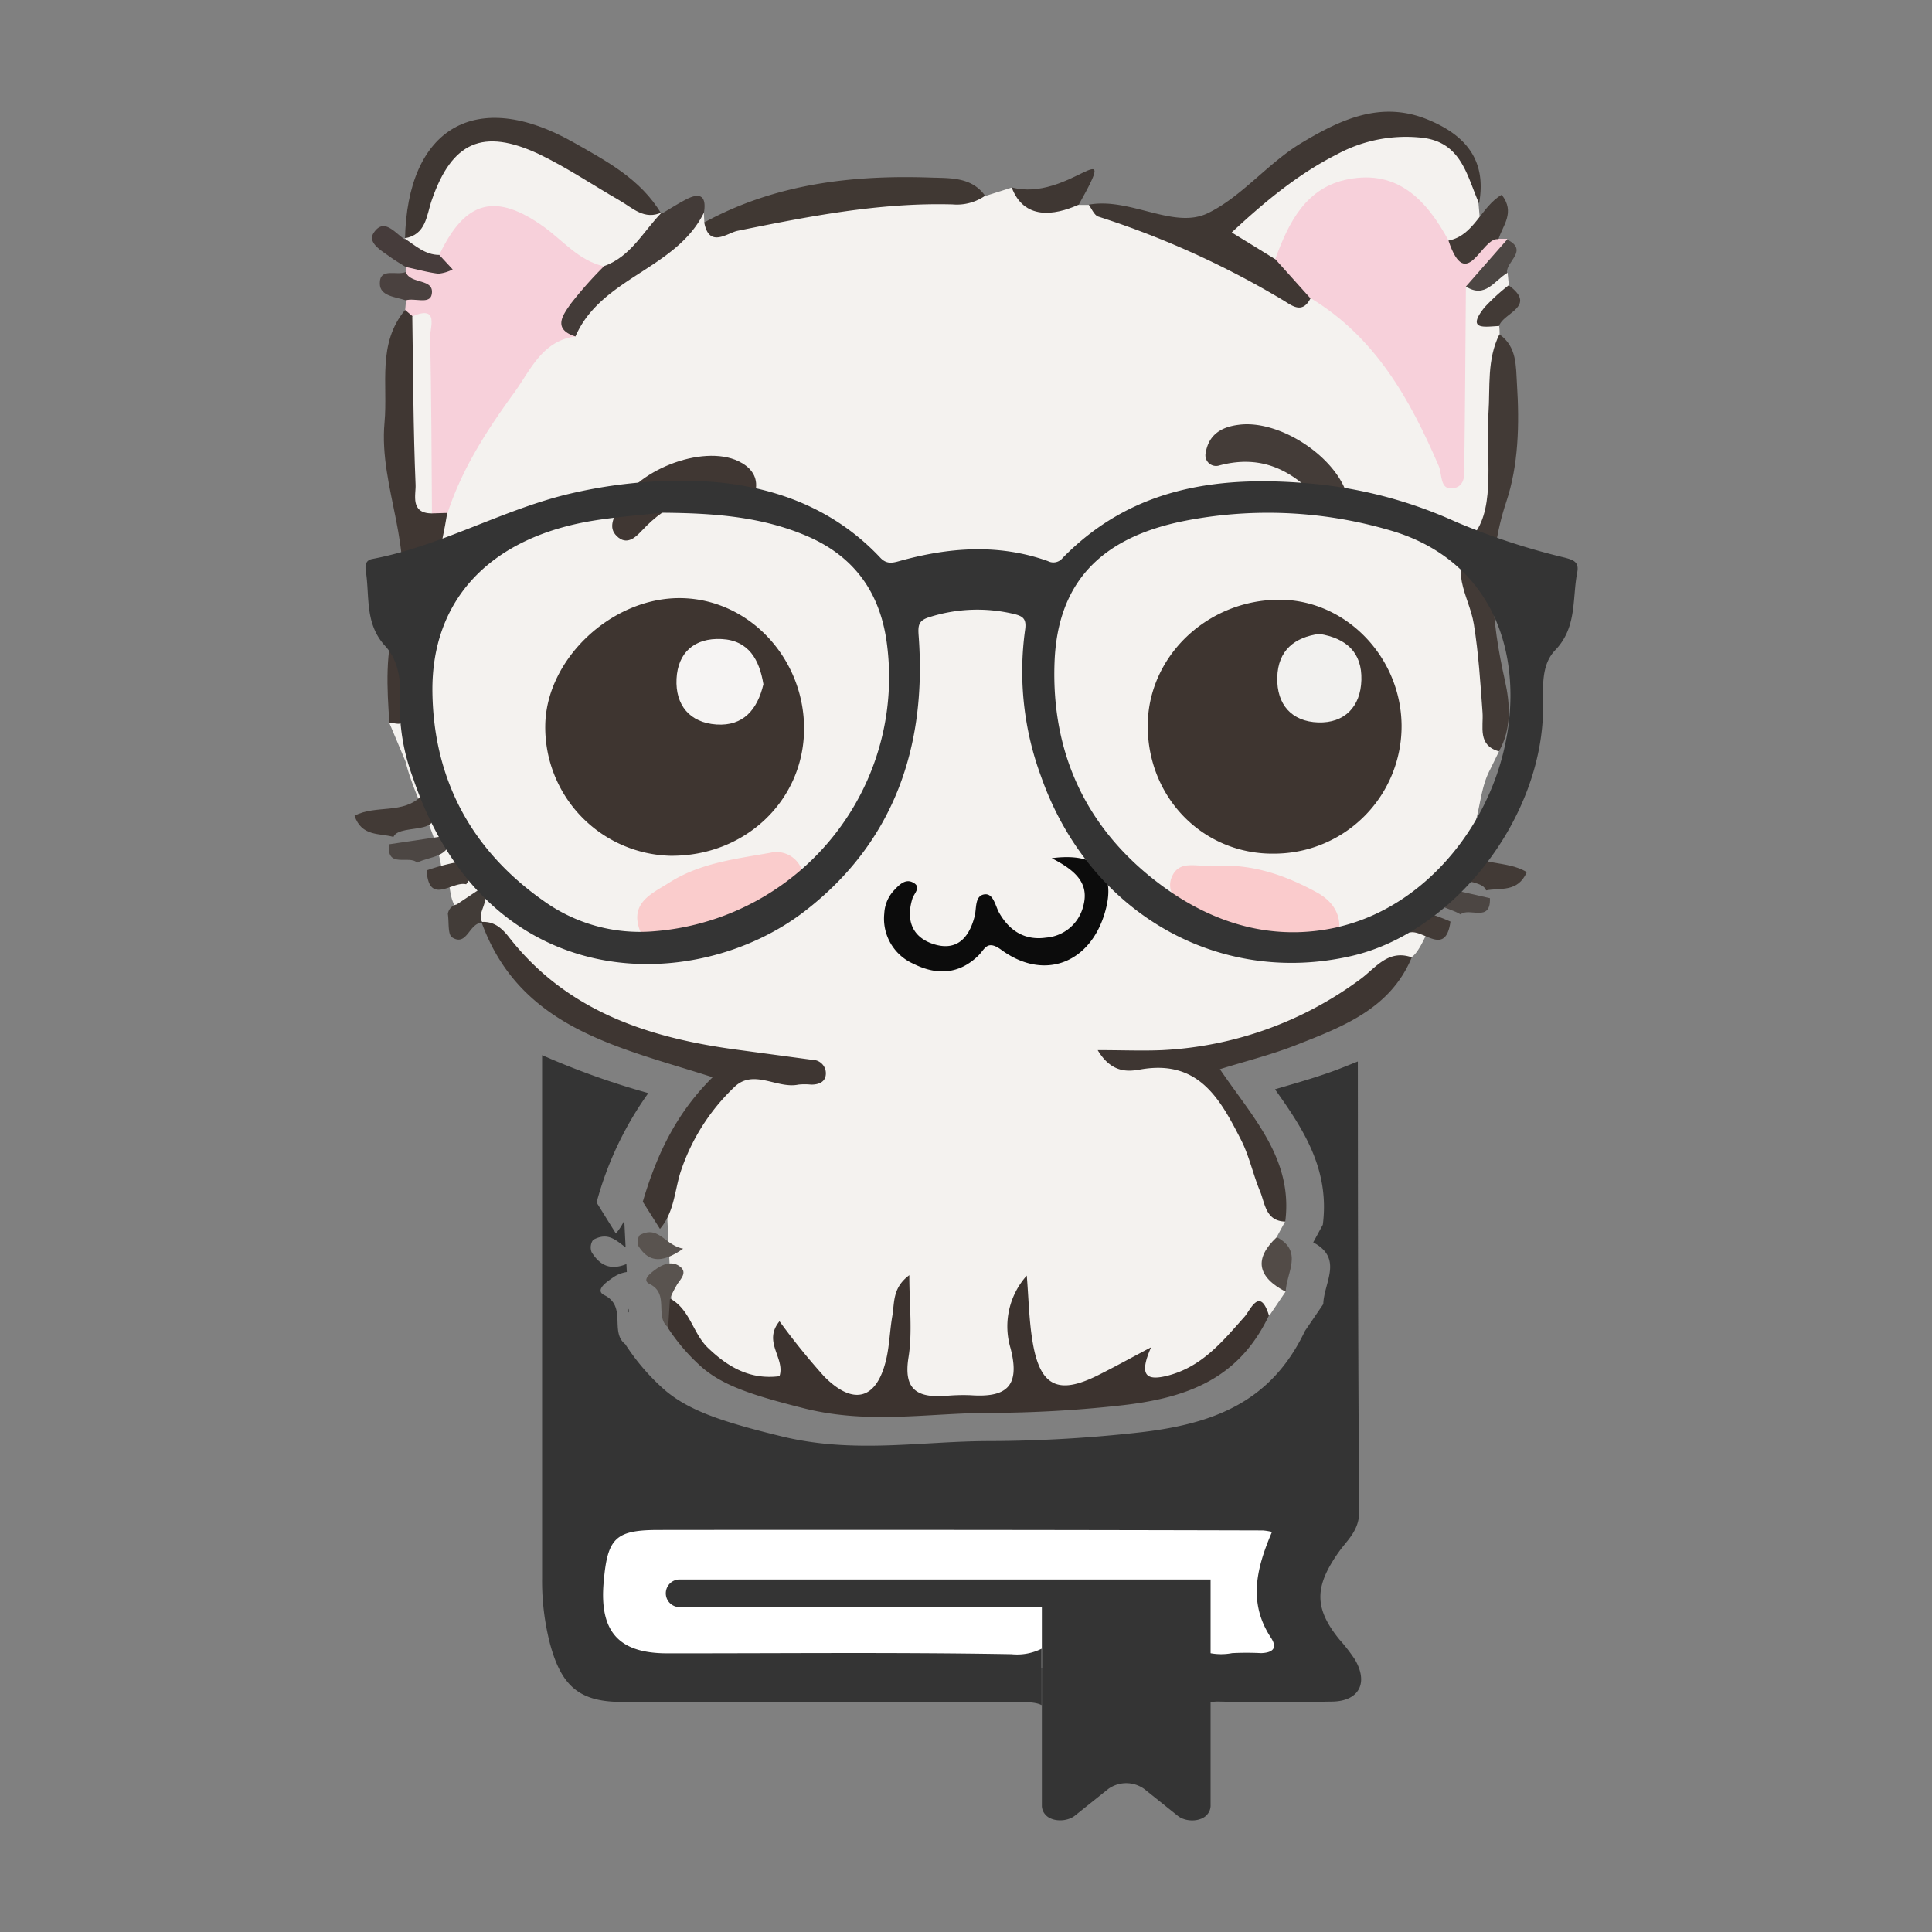 <svg id="Layer_1" data-name="Layer 1" xmlns="http://www.w3.org/2000/svg" viewBox="0 0 288 288"><rect x="0" y="0" width="288" height="288" fill="#808080" stroke="none"/><defs><style>.cls-1{fill:#343434;}.cls-2{fill:#fff;}.cls-3{fill:#f4f2ef;}.cls-4{fill:#f7d0da;}.cls-5{fill:#3c332f;}.cls-6{fill:#3e3632;}.cls-7{fill:#3f3733;}.cls-8{fill:#403733;}.cls-9{fill:#423a36;}.cls-10{fill:#403833;}.cls-11{fill:#433b38;}.cls-12{fill:#463c3b;}.cls-13{fill:#524b47;}.cls-14{fill:#423c38;}.cls-15{fill:#4c4643;}.cls-16{fill:#4a413f;}.cls-17{fill:#3e3530;}.cls-18{fill:#443c38;}.cls-19{fill:#59534f;}.cls-20{fill:#f6f4f3;}.cls-21{fill:#f2f1ef;}.cls-22{fill:#0c0c0c;}.cls-23{fill:#facbcc;}.cls-24{fill:#facccc;}</style></defs><title>Literature</title><path class="cls-1" d="M112,208.53l-.05.06h0Z"/><path class="cls-1" d="M93.5,195.49c.08,0,.15.11.23.16l0-.56-.2.4Z"/><rect class="cls-2" x="88.57" y="222.2" width="105.83" height="26.5"/><path class="cls-1" d="M199.64,244.37c-3.8-4.7-3.67-7.91-.08-13,1.27-1.81,3.09-3.2,3.06-6.14-.19-22.34-.19-44.68-.21-67l-2.08.83c-3.31,1.33-6.78,2.29-10.27,3.32,4.29,6,8.18,12,7.13,20.19l-1.43,2.63c4.54,2.41,1.58,6,1.5,9.2l-2.73,4c-5.11,10.75-13.85,14-25.4,15.21a205.43,205.43,0,0,1-21.64,1.21c-10.18,0-20.17,1.94-31-.71-9.07-2.21-13.8-3.87-17.34-6.85a32.56,32.56,0,0,1-5.94-6.88h0c-2.36-1.82.29-5.63-3.13-7.32-1.42-.7.24-1.89,1.17-2.53a4.74,4.74,0,0,1,2.19-.91l-.06-1.19c-2.3.94-3.89.3-5.19-1.77a1.94,1.94,0,0,1,.23-1.84c2.19-1.18,3.33,0,4.84,1.13l-.2-4a9.31,9.31,0,0,1-1.25,1.93l-2.88-4.63a50.59,50.59,0,0,1,7.71-16.3,118.31,118.31,0,0,1-15.83-5.66c0,26,0,51.94,0,77.91A37.44,37.44,0,0,0,82,245.08c1.69,6.21,4.32,8.61,10.64,8.62,19.19,0,38.38,0,57.57,0,2.67,0,4.19,0,5.06.48v-8.41a8.14,8.14,0,0,1-4.49.82c-17.1-.3-34.2-.12-51.3-.13-7.23,0-10.12-3.21-9.5-10.53.56-6.6,1.68-7.85,8.14-7.86q45.06-.05,90.13.07a8.64,8.64,0,0,1,1.36.22c-2.26,5.28-3.63,10.48-.17,15.74,1.13,1.71.11,2.28-1.46,2.33a42.35,42.35,0,0,0-4.31,0,8.71,8.71,0,0,1-3.29,0v7.32a6.88,6.88,0,0,1,1.42-.1c5.59.14,11.19.09,16.79,0,4-.06,5.45-2.78,3.36-6.31A26.39,26.39,0,0,0,199.64,244.37Z"/><path class="cls-3" d="M182.12,33.52s28.27-23.1,35.63-10.35c1.79,4.79,2.6,6.63,2.6,6.63l.38,4.36-5.57,4-24.28,2.95Z"/><path class="cls-3" d="M99.23,176.71a29.38,29.38,0,0,1,3.64-8.78c5-7.79,5.5-8.09,15.88-8.16-6-1.72-11.68-2-17.23-3C89,154.3,79.72,146.91,71.77,137.45l.15.12c-.76-1.75-1.5-3.52-4-2.37-1.24-1.78-.49-4.28-2.13-5.93-.86-5.57-4-10.35-5.34-15.76l-2.41-5.74c2.17-10.39,4.29-20.8,7.11-31,4.14-11.11,9.47-21.39,19.68-28.28,5-7.64,13.28-11.31,20.09-16.77l.08,1.49c1.44,1.19,2.76.18,4.16-.17,12.38-3.05,24.82-5.57,37.68-3.81l3.92-1.25a17.82,17.82,0,0,0,9,2.57h2.56a108.06,108.06,0,0,1,28.26,12.16A8.68,8.68,0,0,0,196,43.79c3.9.6,6.15,3.41,8.46,6.21a89,89,0,0,1,11.88,18.6c1.28-8.46-1-17,1.4-25.27,2-1.7,4.07-3.26,7-2.64l.18,1.84c.29,2.21-2.82,3.61-1.44,6.07a9.39,9.39,0,0,1,.06,1.26c1.12,9.26.18,18.44-1.19,27.6-.27,1.83-.09,4.33-2.29,4.76s-1.31,1.58-1,2.53c3,8.85,3.47,18.09,4.39,27.27l-1.37,2.79c-1.82,3.48-1.31,7.74-3.66,11l-1.36,2.79c-1.93,3.48-4.48,12.64-6.6,14.05a97.65,97.65,0,0,1-20.76,12.1,42.77,42.77,0,0,1-19.47,3c7.78-1.81,11.84,3.85,15.54,10.29,2.55,4.43,3,9.67,5.83,14l-1.26,2.32c-.6,2.88-1.23,5.77,1.33,8.14l-2.41,3.56c-3.61.86-4.86,4.5-7.58,6.43-3.82,2.71-7.49,5.86-12.59,3-1.32-.75-2.41-.07-3.6.32-9.64,3.16-12.07,1.49-13.34-9.15a5.26,5.26,0,0,0,0,1.45c.95,11.14.79,11.32-9.83,11.07-7.39-.17-8.18-1-8-8.67,0-1.91,0-3.82,0-5.72,0-.85-1-.28-.13-.39.07,0,.11.19.1.6a43.16,43.16,0,0,1-.16,6.35c-.49,3-1.33,6-4.59,7.07s-5.77-.4-8.09-2.5c-1.25-1.13-2-2.72-3.59-3.82-1.79,5.51-5.57,4.81-9.53,2.92-4.54-2.17-6.52-6.47-8.5-10.72a13,13,0,0,1-.54-2.47c-.33,2.27,1.55,4,1,6.14"/><path class="cls-4" d="M218.52,42.71c-.07,8.67-.12,17.35-.23,26,0,1.62.35,3.91-1.84,4.09-1.84.15-1.44-2.1-2-3.38-4.27-9.91-9.44-19.18-19.12-25-3.64-.23-4.38-3.07-5.22-5.82,2-5.48,4.57-10.66,10.85-11.88,7.44-1.45,11.71,3.15,14.94,9.08,2.56,2.78,4.93-1.53,7.45-.2l1.3,0C224.85,40,221.3,41,218.52,42.71Z"/><path class="cls-4" d="M85.78,50.16c-4.9.63-6.66,4.92-9,8.2-4.08,5.59-7.87,11.42-10.06,18.1a2.23,2.23,0,0,1-2.89-.15c-2.43-4.74-.87-9.84-1.3-14.76-.38-4.32.81-8.74-.88-13a3.25,3.25,0,0,1-1.25-2.37l.13-1.44c1-1.59,2.27-1.26,3.49-.77-.6-1.44-4.42-.15-3.48-3.45a1.06,1.06,0,0,1,0-.74c.93-1.2,2.18-.75,3.33-.61,2.84.35.39-1.46.86-2.09,3.57-8.21,9.39-10,16.47-5.09a54.87,54.87,0,0,1,8.42,6.66C90.9,41.06,89,42.47,87.85,44,86.43,45.85,85.37,47.74,85.78,50.16Z"/><path class="cls-5" d="M99.6,197.87c-.32-1.46-.72-2.93.27-4.31,3,1.62,3.39,5.16,5.64,7.34,3,2.89,6.29,4.81,10.69,4.25.88-2.72-2.54-5.1,0-8.19a101.9,101.9,0,0,0,6.65,8.22c4.43,4.48,7.92,3.41,9.29-2.69.46-2.06.51-4.2.87-6.28s0-4.23,2.54-6.12c0,4.43.49,8.43-.12,12.25-.77,4.79,1.25,6,5.4,5.76a28,28,0,0,1,3.81-.12c5.2.37,7.53-1.14,6-7a11.34,11.34,0,0,1,2.42-10.83c.28,3.35.33,6.75.89,10,1.11,6.53,3.81,7.81,9.72,4.86,2.39-1.19,4.73-2.49,7.92-4.17-1.82,4.14-.83,5.11,2.61,4.19,5.07-1.36,8.1-5.13,11.35-8.78.86-1,2.26-4.51,3.61-.16-4.52,9.51-12.25,12.38-22.47,13.46a181.67,181.67,0,0,1-19.14,1.07c-9,0-17.84,1.72-27.44-.62-8-2-12.21-3.43-15.34-6.06a28.8,28.8,0,0,1-5.26-6.08"/><path class="cls-6" d="M95.82,179.14c2.29-7.76,5.37-13.56,10.41-18.56-14-4.5-28.73-7.25-34.46-23.14,1.93-.14,3.13,1,4.19,2.38,8.78,11.15,21.13,15,34.45,16.73l10.7,1.44a2,2,0,0,1,2,2c0,1.27-1,1.7-2.2,1.69a9.14,9.14,0,0,0-1.9,0c-3.21.67-6.74-2.47-9.63.45a30.75,30.75,0,0,0-8,12.8c-.83,2.79-.94,5.85-3,8.26"/><path class="cls-7" d="M190.13,38.66l5.22,5.82c-1.26,2.45-2.84,1-4.17.22a132,132,0,0,0-27.45-12.41c-.6-.19-1-1.17-1.43-1.78,6.14-1.13,12.63,3.71,17.7,1.29s9-7.51,14.1-10.55c5.72-3.41,11.69-6.25,18.59-3.48,5.59,2.25,9,5.94,7.79,12.56-1.79-4.1-2.61-9-8.26-9.77A21.61,21.61,0,0,0,199.31,23c-5.68,2.88-10.59,6.88-15.7,11.65Z"/><path class="cls-6" d="M191.59,182.1c-2.9-.08-3-2.63-3.73-4.45-1.06-2.52-1.62-5.29-2.85-7.71-3.1-6.06-6.29-12.05-15-10.52-1.71.3-4.27.66-6.38-2.88,3.72,0,6.69.13,9.66,0A54.16,54.16,0,0,0,202.74,146c2.27-1.64,4.15-4.54,7.71-3.29-3.17,7.63-10.2,10.3-17.06,13-3.71,1.48-7.63,2.45-11.54,3.67C186.6,166.43,192.8,172.69,191.59,182.1Z"/><path class="cls-8" d="M64.39,76.53l2.28-.07C65,86.8,61.19,96.69,60.13,107.18c-.12,1.19-1.34.51-2.08.58-.37-5.26-.67-10.56,1-15.65,3.17-10-2.63-19.31-1.73-29.13.52-5.71-1.11-11.74,3.07-16.77l1.12.94c2.74,3.11,1,6.86,1.44,10.29C63.77,63.77,61.21,70.37,64.39,76.53Z"/><path class="cls-9" d="M223.44,112c-3.21-.9-2.29-3.65-2.44-5.77-.32-4.41-.59-8.8-1.3-13.2s-4.11-7.93.13-13.52c3.12-4.12,1.64-11.79,2.05-17.88.27-4-.25-8,1.63-11.79,2.63,1.84,2.45,4.72,2.62,7.41.38,6,.24,12.1-1.61,17.61-3,9-2.19,17.67-.18,26.61C225.11,104.89,225.36,108.66,223.44,112Z"/><path class="cls-7" d="M60.37,35.75C60.67,19,71,13,85.5,21.23c4.94,2.8,10,5.46,13.08,10.63l-.73.58c-3.28,1.05-5.57-1.11-8.1-2.5-4-2.21-7.69-5.14-12.31-6.19-5.94-1.35-9.07.31-11.36,6-1,2.57-.89,6.09-4.88,6.44Z"/><path class="cls-10" d="M146.85,29.18A7.35,7.35,0,0,1,142,30.47c-10.9-.3-21.48,1.79-32.07,3.94-1.51.31-4.23,2.65-4.95-1.25,10.57-5.76,22-7.1,33.8-6.69C141.67,26.57,144.82,26.36,146.85,29.18Z"/><path class="cls-11" d="M85.78,50.16c-3.5-1.11-1.82-3.26-.73-4.84A58.81,58.81,0,0,1,90,39.73c1.65-4,5.06-6.17,8.7-8.05l-.1.19c1.2-.71,2.38-1.46,3.61-2.11,2.11-1.12,3.14-.6,2.73,1.92C100.79,40.16,89.6,41.34,85.78,50.16Z"/><path class="cls-9" d="M223.37,35.66c-2.5-.43-4.75,8.27-7.45.2,3.84-.74,4.81-5,7.93-6.83C225.92,31.67,224,33.6,223.37,35.66Z"/><path class="cls-12" d="M65.48,38l2,2.16a5.75,5.75,0,0,1-2.13.64c-1.64-.2-3.25-.67-4.87-1-.71-.45-1.45-.88-2.14-1.37-1.35-1-3.65-2.19-2.63-3.73,1.56-2.34,3.19.09,4.66,1l-.09-.18C61.9,36.64,64.26,36.15,65.48,38Z"/><path class="cls-13" d="M191.66,192.56q-6.43-3.36-1.33-8.14C194.35,186.55,191.73,189.76,191.66,192.56Z"/><path class="cls-7" d="M160.81,30.5c-3.71,1.68-8.19,2.27-10-2.57C159.22,30.21,167.28,19,160.81,30.5Z"/><path class="cls-14" d="M68.08,134.83l3.49-2.33c2,1.59-.72,3.47.35,5.06-2-.09-2.25,3.61-4.52,2.18-.68-.43-.45-2.3-.64-3.51A1.67,1.67,0,0,1,68.08,134.83Z"/><path class="cls-15" d="M218.52,42.71l6.14-7c3.33,1.64-.31,3.34,0,5C222.79,41.79,221.41,44.56,218.52,42.71Z"/><path class="cls-9" d="M223.46,48.6c-2,.07-5,.75-2.15-2.8a30.17,30.17,0,0,1,3.58-3.27C229.21,45.68,224.08,46.61,223.46,48.6Z"/><path class="cls-9" d="M221.53,132.73c-.81-2.4-9.53-.25-3.72-6.46,2.48,3,6.73,1.84,9.78,3.74C226.26,133.08,223.64,132.31,221.53,132.73Z"/><path class="cls-15" d="M213,131.82l9.1,2.07c.14,3.71-3.08,1.31-4.38,2.42C215.87,135.14,212.77,135.24,213,131.82Z"/><path class="cls-9" d="M210.19,139c-1-1.76-3-4,1.45-3.22a30.17,30.17,0,0,1,4.58,1.6C215.49,142.64,212.24,138.56,210.19,139Z"/><path class="cls-9" d="M58.65,124.76c1-2.33,9.53.48,4.2-6.16-2.7,2.84-6.85,1.32-10,3C53.92,124.75,56.58,124.17,58.65,124.76Z"/><path class="cls-15" d="M67.21,124.49,58,125.86c-.42,3.69,3,1.54,4.18,2.74C64.12,127.58,67.2,127.92,67.21,124.49Z"/><path class="cls-9" d="M69.49,131.82c1.15-1.68,3.32-3.8-1.2-3.32a30.17,30.17,0,0,0-4.69,1.25C63.93,135.09,67.48,131.27,69.49,131.82Z"/><path class="cls-16" d="M60.49,40.55c.68,1.9,4.31.87,3.87,3.32-.28,1.57-2.56.49-3.87.9-1.52-.52-3.84-.61-3.87-2.46C56.56,39.79,59.15,41.14,60.49,40.55Z"/><path class="cls-17" d="M99.89,127.57a19.16,19.16,0,0,1-18.61-19.41c.12-9.91,9.91-19.11,20.18-19s18.53,9.1,18.4,19.68S111,127.69,99.89,127.57Z"/><path class="cls-17" d="M171.09,108.4c-.1-10.49,8.91-19.1,19.84-19,9.75.12,17.87,8.54,18,18.64a19,19,0,0,1-18.83,19.21C179.57,127.47,171.19,119.14,171.09,108.4Z"/><path class="cls-8" d="M92,75.91c2.41-5.73,12.69-9.75,18.08-7.16,1.64.78,2.81,2.08,2.62,3.94s-2.1,2.29-3.4,1.94c-5.59-1.49-9.86.45-13.61,4.46-.94,1-2.27,2.3-3.76.81C90.59,78.6,91.61,77.13,92,75.91Z"/><path class="cls-18" d="M184.62,63.33c6.17-.85,14.86,4.92,16.32,10.91.19.77.29,1.95-.13,2.38-.88.89-2,.38-2.74-.48-4.26-5.26-9.16-8.72-16.43-6.72a1.59,1.59,0,0,1-1.91-1.91C180.18,64.78,182.07,63.65,184.62,63.33Z"/><path class="cls-19" d="M99.87,193.56l-.27,4.31c-2.08-1.61.26-5-2.77-6.47-1.25-.62.22-1.67,1-2.24,1.1-.77,2.37-1.21,3.51-.37s.22,1.77-.36,2.61A20.65,20.65,0,0,0,99.87,193.56Z"/><path class="cls-19" d="M101.84,186.14c-3.23,2.25-5.16,2-6.67-.4a1.72,1.72,0,0,1,.2-1.63C98.2,182.59,99.05,185.6,101.84,186.14Z"/><path class="cls-3" d="M65.48,38c-2.13,0-3.58-1.42-5.2-2.47,3.27-.53,3.28-3.39,4.08-5.69,3-8.69,7.62-10.79,16-6.86,4.16,2,8,4.6,12,6.9,1.95,1.12,3.72,3,6.32,1.76-2.78,2.81-4.62,6.64-8.7,8.05-3.66-.84-6-3.76-8.83-5.82C73.94,28.69,69.37,29.77,65.48,38Z"/><path class="cls-3" d="M64.39,76.53c-3.3,0-2.37-2.81-2.44-4.27-.35-8.36-.36-16.73-.49-25.1,4.07-1.75,2.62,1.72,2.65,3.1C64.32,59,64.32,67.77,64.39,76.53Z"/><path class="cls-20" d="M113.8,102c-.89,3.77-3,6.27-7,6s-6.14-2.91-5.95-6.8,2.63-6.14,6.71-5.94S113.21,98.39,113.8,102Z"/><path class="cls-21" d="M196.66,94.49c4.12.66,6.39,2.84,6.28,6.87s-2.55,6.46-6.45,6.33-6.19-2.62-6.09-6.7S193,95,196.66,94.49Z"/><path class="cls-22" d="M156.78,127.93c6.9-.91,9.58,2.15,8,7.83-2.11,7.76-9.06,10.55-15.49,5.85-2.17-1.59-2.45-.14-3.45.84-2.89,2.82-6.22,2.94-9.63,1.24a7.35,7.35,0,0,1-4.39-7.54,5.42,5.42,0,0,1,1.5-3.48c.71-.76,1.6-1.66,2.67-1.17,1.51.69.23,1.67,0,2.52-1,3.34.14,5.78,3.25,6.74s5.13-.58,6.05-4.18c.3-1.17,0-3,1.4-3.25s1.67,1.71,2.26,2.75c1.59,2.78,3.92,4.14,7,3.69a6.2,6.2,0,0,0,5.54-4.73C162.39,131.66,160.35,129.77,156.78,127.93Z"/><path class="cls-23" d="M181.7,129.06c5.31-.2,10.09,1.5,14.65,4,2.45,1.36,3.71,3.47,3.19,6.15-.59,3-3.18,2.8-5.57,2.87a23.28,23.28,0,0,1-16.86-6.06c-1.38-1.26-3.55-3.08-2.32-5.53,1.11-2.22,3.51-1.29,5.41-1.46C180.7,129,181.21,129.05,181.7,129.06Z"/><path class="cls-24" d="M102,141.06c-2.86,0-6.1.35-6.89-3.27-.75-3.46,2.29-4.71,4.66-6.22,4.61-2.93,9.89-3.53,15.08-4.45a4,4,0,0,1,4.33,1.82c1.14,1.81-.18,3.24-1.22,4.41C113.74,138.1,108.62,141.18,102,141.06Z"/><path class="cls-1" d="M233.23,83.12A102.37,102.37,0,0,1,217,77.78a66.51,66.51,0,0,0-20.72-5.61c-14.08-1.39-27.32.21-37.87,11a1.76,1.76,0,0,1-2.2.47c-7.38-2.63-14.78-2.05-22.15,0-1.12.32-1.95.44-2.84-.51-8.3-8.83-19-11.27-28.24-11.46A73,73,0,0,0,84.3,73.75c-9.84,2.46-18.76,7.68-28.79,9.57-1,.19-1.08.91-1,1.67.64,3.84-.21,7.93,2.92,11.32,1.84,2,2.38,4.91,2.19,7.76a30.36,30.36,0,0,0,1.92,11.82c11.09,32.91,42.17,32.46,58.41,19.95,13.26-10.22,18.2-24.47,17-40.95-.13-1.68-.07-2.41,1.7-2.93a23.49,23.49,0,0,1,12.52-.43c1.32.32,1.88.72,1.64,2.36a45.09,45.09,0,0,0,2.38,21.86c7.12,20.25,26.32,31.34,46.27,26.76,15.35-3.53,28.58-20.68,28.56-37.1,0-3-.31-6.29,1.81-8.49,3.28-3.42,2.52-7.64,3.28-11.58C235.43,83.76,234.53,83.46,233.23,83.12ZM97.41,138.83a24.6,24.6,0,0,1-16.47-4.6c-10.66-7.53-16.29-18-16.48-31-.2-13.89,8.67-23.14,24-25.62,3.44-.56,6.93-.81,10.23-1.18,7.51.06,14.75.53,21.63,3.49,7.21,3.1,11,8.66,11.92,16.28A38,38,0,0,1,97.41,138.83Zm102-.62c-9.61,2.18-18.53-.48-26.34-6.28C162,123.7,156.68,112.37,157.2,98.69c.45-11.81,6.86-18.5,19.16-21a64.56,64.56,0,0,1,30.8,1.35c11.46,3.27,18,12.43,18,24.64C225.11,119.62,214,134.9,199.36,138.21Z"/><path class="cls-1" d="M178.31,235.45h-77a2.06,2.06,0,1,0,0,4.12h54v29.61a2,2,0,0,0,.49,1.29c.92,1.13,3.21,1.16,4.43.19l5-4a4.59,4.59,0,0,1,5.31,0l5,4c1.22,1,3.51.94,4.43-.19a2,2,0,0,0,.49-1.29V235.45Z"/></svg>
